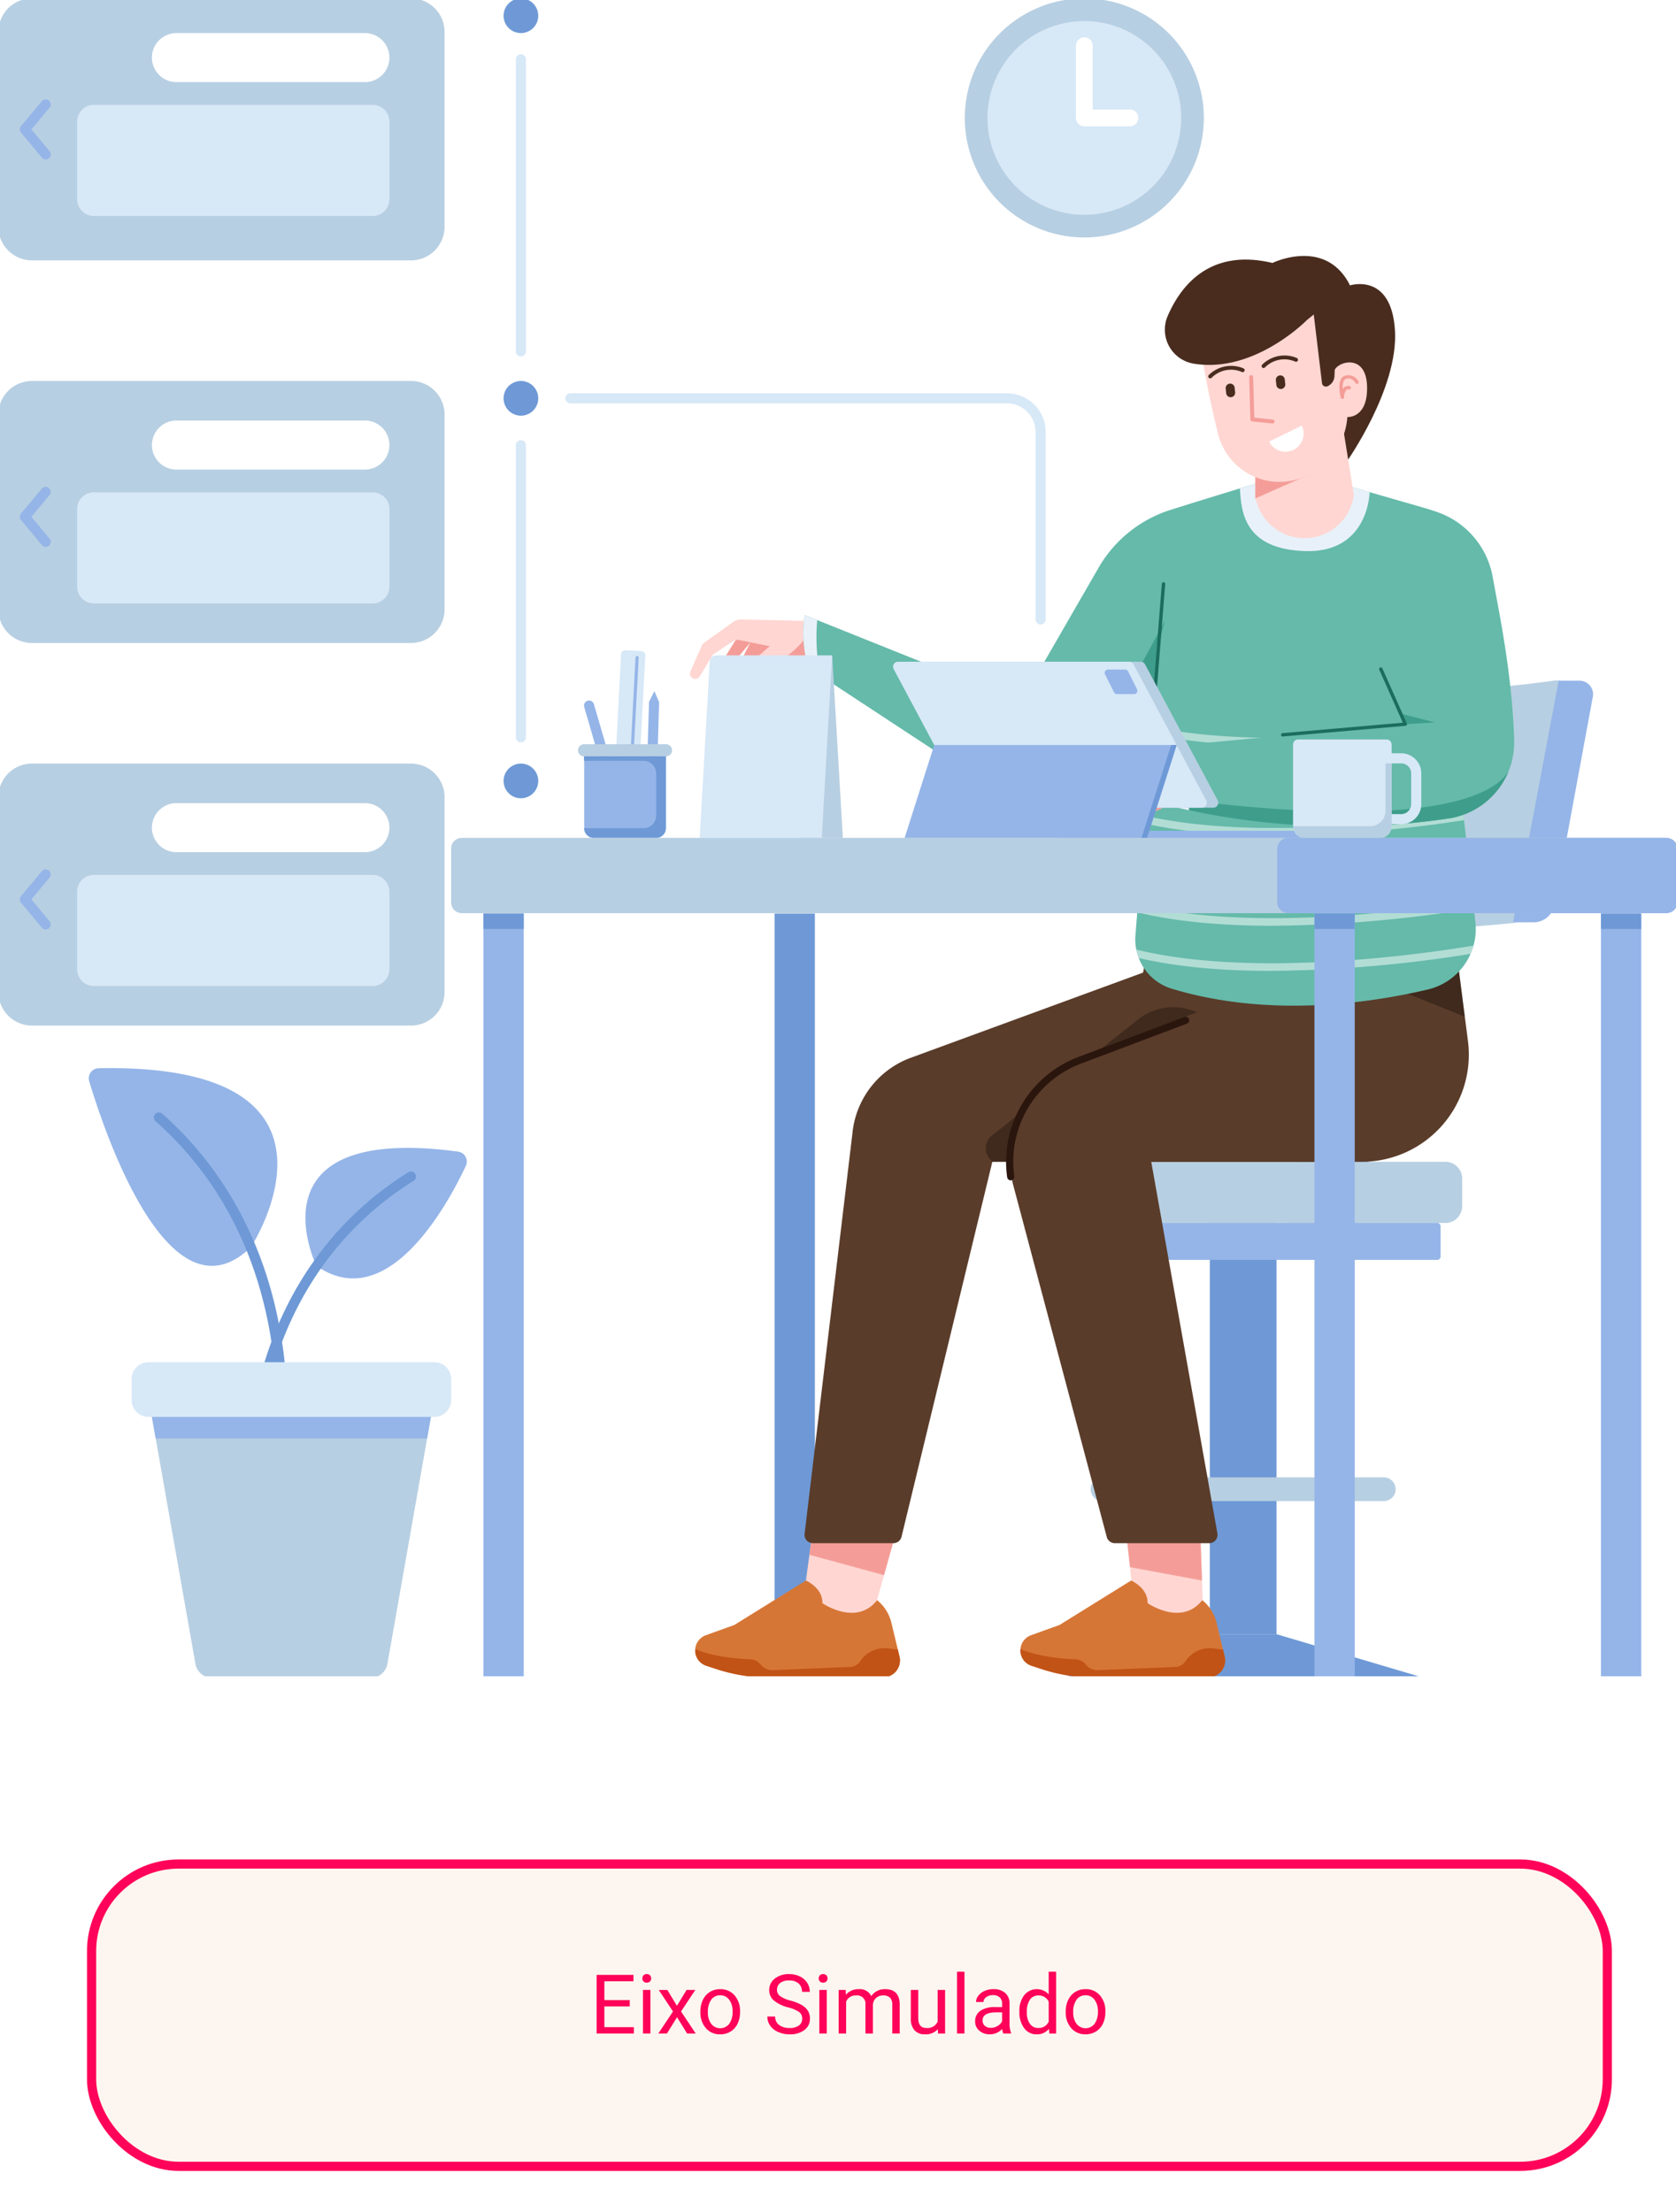 <svg xmlns="http://www.w3.org/2000/svg" xmlns:xlink="http://www.w3.org/1999/xlink" width="366" height="483" viewBox="0 0 366 483">
  <defs>
    <filter id="Retângulo_4343" x="10" y="397" width="351" height="86" filterUnits="userSpaceOnUse">
      <feOffset dy="3" input="SourceAlpha"/>
      <feGaussianBlur stdDeviation="3" result="blur"/>
      <feFlood flood-opacity="0.161"/>
      <feComposite operator="in" in2="blur"/>
      <feComposite in="SourceGraphic"/>
    </filter>
    <clipPath id="clip-path">
      <rect id="Retângulo_4847" data-name="Retângulo 4847" width="366" height="366" transform="translate(0.014 0.014)" fill="none"/>
    </clipPath>
    <clipPath id="clip-path-3">
      <rect id="Retângulo_4836" data-name="Retângulo 4836" width="73.998" height="33.75" fill="none"/>
    </clipPath>
    <clipPath id="clip-path-4">
      <rect id="Retângulo_4837" data-name="Retângulo 4837" width="44.908" height="18.01" fill="none"/>
    </clipPath>
    <clipPath id="clip-path-5">
      <rect id="Retângulo_4838" data-name="Retângulo 4838" width="73.725" height="53.876" fill="none"/>
    </clipPath>
  </defs>
  <g id="Grupo_9897" data-name="Grupo 9897" transform="translate(-1102 -3291)">
    <g transform="matrix(1, 0, 0, 1, 1102, 3291)" filter="url(#Retângulo_4343)">
      <g id="Retângulo_4343-2" data-name="Retângulo 4343" transform="translate(19 403)" fill="#fdf6f0" stroke="#ff0259" stroke-width="2">
        <rect width="333" height="68" rx="20" stroke="none"/>
        <rect x="1" y="1" width="331" height="66" rx="19" fill="none"/>
      </g>
    </g>
    <path id="Caminho_35894" data-name="Caminho 35894" d="M96.525,13.085H90.979V17.62h6.442V19h-8.13V6.2h8.042V7.592H90.979v4.113h5.546ZM101.034,19H99.408V9.49h1.626ZM99.276,6.968a.971.971,0,0,1,.242-.668.907.907,0,0,1,.716-.272.922.922,0,0,1,.721.272.96.96,0,0,1,.246.668.929.929,0,0,1-.246.659.938.938,0,0,1-.721.264.924.924,0,0,1-.716-.264A.938.938,0,0,1,99.276,6.968Zm7.55,5.994,2.109-3.472h1.9l-3.111,4.7L110.93,19h-1.881l-2.2-3.56-2.2,3.56h-1.89l3.208-4.808-3.111-4.7h1.881Zm5.124,1.2a5.617,5.617,0,0,1,.549-2.514,4.1,4.1,0,0,1,1.529-1.723,4.163,4.163,0,0,1,2.237-.606,4.01,4.01,0,0,1,3.142,1.345,5.174,5.174,0,0,1,1.2,3.577v.114a5.666,5.666,0,0,1-.532,2.492,4.038,4.038,0,0,1-1.521,1.718,4.211,4.211,0,0,1-2.272.615,4,4,0,0,1-3.133-1.345,5.147,5.147,0,0,1-1.2-3.56Zm1.635.193a4.068,4.068,0,0,0,.734,2.54,2.487,2.487,0,0,0,3.933-.013,4.449,4.449,0,0,0,.729-2.72,4.061,4.061,0,0,0-.743-2.536,2.361,2.361,0,0,0-1.973-.971,2.335,2.335,0,0,0-1.942.958A4.416,4.416,0,0,0,113.584,14.351ZM131.127,13.3a7.935,7.935,0,0,1-3.16-1.534,2.93,2.93,0,0,1-.989-2.246,3.1,3.1,0,0,1,1.208-2.5,4.8,4.8,0,0,1,3.142-.989,5.243,5.243,0,0,1,2.351.51,3.866,3.866,0,0,1,1.6,1.406,3.6,3.6,0,0,1,.567,1.96h-1.7a2.327,2.327,0,0,0-.738-1.824,3.009,3.009,0,0,0-2.083-.664,3.078,3.078,0,0,0-1.947.549,1.831,1.831,0,0,0-.7,1.525,1.648,1.648,0,0,0,.664,1.323,6.514,6.514,0,0,0,2.259.989,10.46,10.46,0,0,1,2.5.989,3.788,3.788,0,0,1,1.336,1.261,3.219,3.219,0,0,1,.435,1.7,2.99,2.99,0,0,1-1.213,2.492,5.171,5.171,0,0,1-3.243.936,6.015,6.015,0,0,1-2.461-.505,4.142,4.142,0,0,1-1.762-1.384,3.378,3.378,0,0,1-.62-2h1.7a2.2,2.2,0,0,0,.857,1.833,3.608,3.608,0,0,0,2.29.672,3.317,3.317,0,0,0,2.048-.545,1.77,1.77,0,0,0,.712-1.485,1.738,1.738,0,0,0-.659-1.455A7.6,7.6,0,0,0,131.127,13.3Zm8.42,5.7h-1.626V9.49h1.626ZM137.79,6.968a.971.971,0,0,1,.242-.668.907.907,0,0,1,.716-.272.922.922,0,0,1,.721.272.96.96,0,0,1,.246.668.929.929,0,0,1-.246.659.938.938,0,0,1-.721.264.924.924,0,0,1-.716-.264A.938.938,0,0,1,137.79,6.968Zm5.889,2.522.044,1.055a3.512,3.512,0,0,1,2.821-1.23,2.719,2.719,0,0,1,2.716,1.529,3.6,3.6,0,0,1,1.235-1.107,3.647,3.647,0,0,1,1.8-.422q3.129,0,3.182,3.313V19h-1.626V12.725a2.184,2.184,0,0,0-.466-1.525,2.051,2.051,0,0,0-1.564-.505,2.156,2.156,0,0,0-1.5.541,2.193,2.193,0,0,0-.694,1.455V19h-1.635V12.769a1.814,1.814,0,0,0-2.03-2.074,2.175,2.175,0,0,0-2.188,1.362V19H142.14V9.49ZM163.8,18.06a3.454,3.454,0,0,1-2.786,1.116,2.956,2.956,0,0,1-2.316-.883,3.823,3.823,0,0,1-.8-2.615V9.49h1.626v6.144q0,2.162,1.758,2.162a2.434,2.434,0,0,0,2.479-1.389V9.49h1.626V19h-1.547Zm5.818.94h-1.626V5.5h1.626Zm8.473,0a3.416,3.416,0,0,1-.229-1,3.628,3.628,0,0,1-2.707,1.178,3.357,3.357,0,0,1-2.307-.8,2.573,2.573,0,0,1-.9-2.017,2.688,2.688,0,0,1,1.129-2.307,5.325,5.325,0,0,1,3.177-.822h1.582v-.747a1.826,1.826,0,0,0-.51-1.358,2.049,2.049,0,0,0-1.5-.505,2.371,2.371,0,0,0-1.459.439,1.3,1.3,0,0,0-.589,1.063h-1.635a2.244,2.244,0,0,1,.505-1.375,3.449,3.449,0,0,1,1.371-1.05,4.613,4.613,0,0,1,1.9-.387,3.759,3.759,0,0,1,2.575.822,2.964,2.964,0,0,1,.967,2.263v4.377a5.351,5.351,0,0,0,.334,2.083V19Zm-2.7-1.239a2.858,2.858,0,0,0,1.45-.4,2.392,2.392,0,0,0,.993-1.028V14.386h-1.274q-2.988,0-2.988,1.749a1.48,1.48,0,0,0,.51,1.2A1.959,1.959,0,0,0,175.389,17.761Zm6.223-3.595a5.571,5.571,0,0,1,1.037-3.52,3.529,3.529,0,0,1,5.361-.189V5.5h1.626V19h-1.494l-.079-1.02a3.311,3.311,0,0,1-2.716,1.2,3.248,3.248,0,0,1-2.694-1.354,5.634,5.634,0,0,1-1.042-3.533Zm1.626.185a4.218,4.218,0,0,0,.668,2.531,2.159,2.159,0,0,0,1.846.914,2.372,2.372,0,0,0,2.259-1.389V12.039a2.39,2.39,0,0,0-2.241-1.345,2.17,2.17,0,0,0-1.863.923A4.644,4.644,0,0,0,183.238,14.351Zm8.49-.193a5.617,5.617,0,0,1,.549-2.514,4.1,4.1,0,0,1,1.529-1.723,4.163,4.163,0,0,1,2.237-.606,4.01,4.01,0,0,1,3.142,1.345,5.174,5.174,0,0,1,1.2,3.577v.114a5.666,5.666,0,0,1-.532,2.492,4.038,4.038,0,0,1-1.521,1.718,4.211,4.211,0,0,1-2.272.615,4,4,0,0,1-3.133-1.345,5.147,5.147,0,0,1-1.2-3.56Zm1.635.193a4.068,4.068,0,0,0,.734,2.54,2.487,2.487,0,0,0,3.933-.013,4.449,4.449,0,0,0,.729-2.72,4.061,4.061,0,0,0-.743-2.536,2.361,2.361,0,0,0-1.973-.971,2.335,2.335,0,0,0-1.942.958A4.416,4.416,0,0,0,193.363,14.351Z" transform="translate(1143 3716)" fill="#ff0259"/>
    <g id="Grupo_9867" data-name="Grupo 9867" transform="translate(1101.507 3290.507)">
      <g id="Grupo_9866" data-name="Grupo 9866" transform="translate(0.479 0.48)" clip-path="url(#clip-path)">
        <g id="Grupo_9865" data-name="Grupo 9865" transform="translate(0 0)">
          <g id="Grupo_9864" data-name="Grupo 9864" clip-path="url(#clip-path)">
            <path id="Caminho_35619" data-name="Caminho 35619" d="M99.99,803.419s26.24-40.225-33.257-39.064a2.2,2.2,0,0,0-2.065,2.828c3.413,11.373,17.549,53.44,35.322,36.236" transform="translate(-45.177 -531.1)" fill="#95b5e8"/>
            <path id="Caminho_35620" data-name="Caminho 35620" d="M221.8,847.083s-15.207-31.1,30.943-24.94a2.2,2.2,0,0,1,1.692,3.114c-3.927,8.361-17.067,32.692-32.634,21.827" transform="translate(-152.688 -570.686)" fill="#95b5e8"/>
            <path id="Caminho_35621" data-name="Caminho 35621" d="M138.487,871.15a1.146,1.146,0,0,1-.17-.013,1.1,1.1,0,0,1-.919-1.255c.067-.431,6.283-43.437-25.869-71.908a1.1,1.1,0,1,1,1.458-1.647c17.289,15.309,23.6,34.58,25.846,48.051a88.727,88.727,0,0,1,.74,25.84,1.1,1.1,0,0,1-1.086.931" transform="translate(-77.526 -553.128)" fill="#6e99d6"/>
            <path id="Caminho_35622" data-name="Caminho 35622" d="M180.142,900.426a1.1,1.1,0,0,1-1.1-1.09c0-.39.082-39.2,34.776-60.957a1.1,1.1,0,1,1,1.169,1.863c-33.664,21.111-33.748,58.7-33.745,59.076a1.1,1.1,0,0,1-1.091,1.109Z" transform="translate(-124.666 -582.403)" fill="#6e99d6"/>
            <path id="Caminho_35623" data-name="Caminho 35623" d="M169.833,994.181l-1.349,7.64-8.669,49.211a3.674,3.674,0,0,1-3.616,3.028h-34.7a3.666,3.666,0,0,1-3.608-3.028l-8.676-49.211-1.349-7.64a3.275,3.275,0,0,1-.044-.843,3.656,3.656,0,0,1,3.652-3.461h54.756a3.651,3.651,0,0,1,3.652,3.461,3.292,3.292,0,0,1-.044.843" transform="translate(-75.199 -687.724)" fill="#b7cfe2"/>
            <path id="Caminho_35624" data-name="Caminho 35624" d="M169.833,1002.045l-1.349,7.64H109.21l-1.349-7.64a3.277,3.277,0,0,1-.044-.843h62.06a3.293,3.293,0,0,1-.044.843" transform="translate(-75.199 -695.588)" fill="#95b5e8"/>
            <path id="Caminho_35625" data-name="Caminho 35625" d="M161.325,974.456H98.881a3.666,3.666,0,0,0-3.667,3.666v4.608a3.667,3.667,0,0,0,3.667,3.666h62.445a3.666,3.666,0,0,0,3.666-3.666v-4.608a3.666,3.666,0,0,0-3.666-3.666" transform="translate(-66.454 -677.015)" fill="#d7e8f7"/>
            <path id="Caminho_35626" data-name="Caminho 35626" d="M90.1,57.2H7.334A7.334,7.334,0,0,1,0,49.867V7.334A7.334,7.334,0,0,1,7.334,0H90.1a7.334,7.334,0,0,1,7.334,7.334V49.867A7.334,7.334,0,0,1,90.1,57.2" transform="translate(-0.336 -0.337)" fill="#b7cfe2"/>
            <path id="Caminho_35627" data-name="Caminho 35627" d="M90.1,330.571H7.334A7.334,7.334,0,0,1,0,323.237V280.7a7.334,7.334,0,0,1,7.334-7.334H90.1a7.334,7.334,0,0,1,7.334,7.334v42.534a7.334,7.334,0,0,1-7.334,7.334" transform="translate(-0.336 -190.169)" fill="#b7cfe2"/>
            <path id="Caminho_35628" data-name="Caminho 35628" d="M90.1,603.941H7.334A7.334,7.334,0,0,1,0,596.607V554.074a7.334,7.334,0,0,1,7.334-7.334H90.1a7.334,7.334,0,0,1,7.334,7.334v42.534a7.334,7.334,0,0,1-7.334,7.334" transform="translate(-0.336 -380.002)" fill="#b7cfe2"/>
            <path id="Caminho_35629" data-name="Caminho 35629" d="M368.589,3.785A3.785,3.785,0,1,1,364.8,0a3.785,3.785,0,0,1,3.785,3.785" transform="translate(-251.034 -0.337)" fill="#6e99d6"/>
            <path id="Caminho_35630" data-name="Caminho 35630" d="M368.589,277.155a3.785,3.785,0,1,1-3.785-3.785,3.785,3.785,0,0,1,3.785,3.785" transform="translate(-251.034 -190.169)" fill="#6e99d6"/>
            <path id="Caminho_35631" data-name="Caminho 35631" d="M368.589,550.525a3.785,3.785,0,1,1-3.785-3.785,3.785,3.785,0,0,1,3.785,3.785" transform="translate(-251.034 -380.002)" fill="#6e99d6"/>
            <path id="Caminho_35632" data-name="Caminho 35632" d="M370.9,381.641a1.1,1.1,0,0,1-1.1-1.1V316.767a1.1,1.1,0,1,1,2.2,0V380.54a1.1,1.1,0,0,1-1.1,1.1" transform="translate(-257.134 -219.541)" fill="#d7e8f7"/>
            <path id="Caminho_35633" data-name="Caminho 35633" d="M370.9,105.871a1.1,1.1,0,0,1-1.1-1.1V41a1.1,1.1,0,1,1,2.2,0v63.773a1.1,1.1,0,0,1-1.1,1.1" transform="translate(-257.134 -28.042)" fill="#d7e8f7"/>
            <path id="Caminho_35634" data-name="Caminho 35634" d="M156.22,35.481H115.07a5.356,5.356,0,0,1-5.356-5.356h0a5.356,5.356,0,0,1,5.356-5.356h41.15a5.356,5.356,0,0,1,5.356,5.356h0a5.356,5.356,0,0,1-5.356,5.356" transform="translate(-76.523 -17.537)" fill="#fff"/>
            <path id="Caminho_35635" data-name="Caminho 35635" d="M120.768,100.332H59.9a3.667,3.667,0,0,1-3.667-3.667V79.733A3.667,3.667,0,0,1,59.9,76.066h60.873a3.667,3.667,0,0,1,3.667,3.667V96.665a3.667,3.667,0,0,1-3.667,3.667" transform="translate(-39.382 -53.158)" fill="#d7e8f7"/>
            <path id="Caminho_35636" data-name="Caminho 35636" d="M20.965,85.236a1.1,1.1,0,0,1-.846-.4l-4.557-5.468a1.1,1.1,0,0,1,0-1.408L20.119,72.5a1.1,1.1,0,0,1,1.69,1.408l-3.97,4.763,3.97,4.764a1.1,1.1,0,0,1-.844,1.8" transform="translate(-10.965 -50.405)" fill="#95b5e8"/>
            <path id="Caminho_35637" data-name="Caminho 35637" d="M156.22,312.323H115.07a5.356,5.356,0,0,1-5.356-5.356h0a5.356,5.356,0,0,1,5.356-5.356h41.15a5.356,5.356,0,0,1,5.356,5.356h0a5.356,5.356,0,0,1-5.356,5.356" transform="translate(-76.523 -209.78)" fill="#fff"/>
            <path id="Caminho_35638" data-name="Caminho 35638" d="M120.768,377.173H59.9a3.667,3.667,0,0,1-3.667-3.667V356.574a3.667,3.667,0,0,1,3.667-3.667h60.873a3.667,3.667,0,0,1,3.667,3.667v16.932a3.667,3.667,0,0,1-3.667,3.667" transform="translate(-39.382 -245.401)" fill="#d7e8f7"/>
            <path id="Caminho_35639" data-name="Caminho 35639" d="M20.965,362.079a1.1,1.1,0,0,1-.846-.4l-4.557-5.468a1.1,1.1,0,0,1,0-1.408l4.557-5.467a1.1,1.1,0,0,1,1.69,1.408l-3.97,4.763,3.97,4.764a1.1,1.1,0,0,1-.844,1.8" transform="translate(-10.965 -242.649)" fill="#95b5e8"/>
            <path id="Caminho_35640" data-name="Caminho 35640" d="M156.22,585.694H115.07a5.356,5.356,0,0,1-5.356-5.356h0a5.356,5.356,0,0,1,5.356-5.355h41.15a5.356,5.356,0,0,1,5.356,5.355h0a5.356,5.356,0,0,1-5.356,5.356" transform="translate(-76.523 -399.614)" fill="#fff"/>
            <path id="Caminho_35641" data-name="Caminho 35641" d="M120.768,650.544H59.9a3.667,3.667,0,0,1-3.667-3.667V629.945a3.667,3.667,0,0,1,3.667-3.667h60.873a3.667,3.667,0,0,1,3.667,3.667v16.932a3.667,3.667,0,0,1-3.667,3.667" transform="translate(-39.382 -435.234)" fill="#d7e8f7"/>
            <path id="Caminho_35642" data-name="Caminho 35642" d="M20.965,635.449a1.1,1.1,0,0,1-.846-.4l-4.557-5.468a1.1,1.1,0,0,1,0-1.408l4.557-5.467a1.1,1.1,0,0,1,1.69,1.408l-3.97,4.763,3.97,4.764a1.1,1.1,0,0,1-.844,1.8" transform="translate(-10.965 -432.482)" fill="#95b5e8"/>
            <path id="Caminho_35643" data-name="Caminho 35643" d="M508.951,332.641a1.1,1.1,0,0,1-1.1-1.1V290.589a6.241,6.241,0,0,0-6.234-6.234H406.271a1.1,1.1,0,1,1,0-2.2h95.346a8.444,8.444,0,0,1,8.434,8.433v40.952a1.1,1.1,0,0,1-1.1,1.1" transform="translate(-281.694 -196.27)" fill="#d7e8f7"/>
            <rect id="Retângulo_4834" data-name="Retângulo 4834" width="8.801" height="166.888" transform="translate(169.164 199.476)" fill="#6e99d6"/>
            <rect id="Retângulo_4835" data-name="Retângulo 4835" width="14.568" height="95.943" transform="translate(264.207 260.886)" fill="#6e99d6"/>
            <path id="Caminho_35644" data-name="Caminho 35644" d="M933.668,626.124h15.079L935.232,706.2H920.153Z" transform="translate(-639.305 -435.127)" fill="#6e99d6"/>
            <path id="Caminho_35645" data-name="Caminho 35645" d="M749.174,883.029h84.765a.733.733,0,0,0,.733-.733v-6.6a.733.733,0,0,0-.733-.733H749.174a.734.734,0,0,0-.733.733v6.6a.733.733,0,0,0,.733.733" transform="translate(-520.066 -607.927)" fill="#95b5e8"/>
            <path id="Caminho_35646" data-name="Caminho 35646" d="M736.679,831.264h88.328a3.666,3.666,0,0,1,3.666,3.667v6.021a3.666,3.666,0,0,1-3.666,3.666H736.679a3.666,3.666,0,0,1-3.666-3.666V834.93a3.667,3.667,0,0,1,3.666-3.667" transform="translate(-509.352 -577.58)" fill="#b7cfe2"/>
            <path id="Caminho_35647" data-name="Caminho 35647" d="M863.143,540.206a319.288,319.288,0,0,0,65.159.033,4.65,4.65,0,0,0,3.936-3.684l8.415-45.57a2.981,2.981,0,0,0-3.433-3.668,225.9,225.9,0,0,1-63.449-.032,4.533,4.533,0,0,0-4.787,3.664l-8.415,45.57a2.964,2.964,0,0,0,2.574,3.687" transform="translate(-597.885 -338.691)" fill="#b7cfe2"/>
            <path id="Caminho_35648" data-name="Caminho 35648" d="M1092.4,487.517l4.484,0a2.968,2.968,0,0,1,2.948,3.7l-8.374,45.347a4.612,4.612,0,0,1-4.315,3.7l-4.682,0Z" transform="translate(-752.016 -338.876)" fill="#95b5e8"/>
            <path id="Caminho_35649" data-name="Caminho 35649" d="M761.555,1178.225h78.216l-31.824-9.427H793.38Z" transform="translate(-529.173 -811.97)" fill="#6e99d6"/>
            <path id="Caminho_35650" data-name="Caminho 35650" d="M783.152,1056.721h61.417a2.592,2.592,0,0,1,2.592,2.592h0a2.592,2.592,0,0,1-2.592,2.592H783.152a2.592,2.592,0,0,1-2.592-2.592h0a2.592,2.592,0,0,1,2.592-2.592" transform="translate(-542.37 -734.141)" fill="#b7cfe2"/>
            <path id="Caminho_35651" data-name="Caminho 35651" d="M536.181,461.3l-2.812,1.374-3.758.737-4.909-.935-.507,2.659a.87.87,0,0,1-1.716-.044l-.272-2.015-.853,2.684a.924.924,0,0,1-1.782-.482l.569-2.514,2.125-4.139-2.962,3.518-1.559,4.282a1.085,1.085,0,0,1-1.123.709,1.1,1.1,0,0,1-.922-1.446l1.193-4.148,2.287-3.67Z" transform="translate(-358.413 -318.286)" fill="#f49d98"/>
            <path id="Caminho_35652" data-name="Caminho 35652" d="M519.825,444.073l1.458,7.433-16.067-3.243a2.3,2.3,0,0,0-1.729.338l-4.275,2.831-2.877,4.751a1.14,1.14,0,0,1-.76.537,1.184,1.184,0,0,1-.318.015,1.15,1.15,0,0,1-.961-1.612l2.505-5.683a1.435,1.435,0,0,1,.479-.588l6.4-4.567a2.787,2.787,0,0,1,1.677-.518Z" transform="translate(-343.515 -308.495)" fill="#ffd6d2"/>
            <path id="Caminho_35653" data-name="Caminho 35653" d="M535.792,459.891l-3.6,3.177-4.119,2.7a1.115,1.115,0,0,0,.826,2.027l5.029-.987,7.714-2.732,2.812-1.374Z" transform="translate(-366.685 -319.692)" fill="#ffd6d2"/>
            <path id="Caminho_35654" data-name="Caminho 35654" d="M546.329,452.731l.981,5L544.5,459.1l-7.714,2.733-5.03.987c-.629-1.775,2.781-1.495,2.781-1.495a20.336,20.336,0,0,0,8.293-4.5c.151-.133.3-.269.442-.4a17.761,17.761,0,0,0,3.059-3.691" transform="translate(-369.542 -314.72)" fill="#f49d98"/>
            <path id="Caminho_35655" data-name="Caminho 35655" d="M660.953,359.7l-2.479,23.929-1.7,16.464L645.53,416.325a21.489,21.489,0,0,1-29.461,5.727l-5.185-3.41a.057.057,0,0,0-.022-.007l-31.969-21-2.743-1.8c-1.8-7.333-.623-11.389-.623-11.389l2.677,1.071,44.547,17.864,16.9-29.3a27.842,27.842,0,0,1,15.7-12.621Z" transform="translate(-399.73 -250.115)" fill="#65baaa"/>
            <path id="Caminho_35656" data-name="Caminho 35656" d="M578.893,453.9l-2.743-1.8c-1.8-7.333-.623-11.389-.623-11.389l2.677,1.071a41.687,41.687,0,0,0,.689,12.115" transform="translate(-399.73 -306.375)" fill="#e8f1f9"/>
            <path id="Caminho_35657" data-name="Caminho 35657" d="M739.675,430.953l-1.7,16.464-11.243,16.236a21.489,21.489,0,0,1-29.461,5.728l-5.185-3.41c.646.154,16.164,3.916,22.317-.007,6.285-4.011,23.572-38.112,23.572-38.112Z" transform="translate(-480.931 -297.443)" fill="#3e9e8b"/>
            <path id="Caminho_35658" data-name="Caminho 35658" d="M594.793,1074.362l-5,17.937-1.715,3.861-15.062-2.052,1.239-6.1,2.552-18.676Z" transform="translate(-398.248 -742.9)" fill="#ffd6d2"/>
            <path id="Caminho_35659" data-name="Caminho 35659" d="M499.179,1143.025a3.56,3.56,0,0,0-1.134,1.822,2.946,2.946,0,0,0-.086.579,3.512,3.512,0,0,0,2.4,3.629l2.271.742a36.444,36.444,0,0,0,11.423,1.815L539,1151.57a3.667,3.667,0,0,0,3.561-4.525l-.361-1.514-1.41-5.872a9,9,0,0,0-3.125-4.921c-4.533,5.8-11.947.647-11.947.647.107-3.34-3.591-4.936-3.591-4.936l-15.626,9.7-6.231,2.245a3.468,3.468,0,0,0-1.089.634" transform="translate(-346.118 -785.339)" fill="#d67636"/>
            <path id="Caminho_35660" data-name="Caminho 35660" d="M497.959,1178.979a3.512,3.512,0,0,0,2.4,3.629l2.271.743a36.449,36.449,0,0,0,11.423,1.815l24.942-.043a3.667,3.667,0,0,0,3.561-4.525l-.361-1.514-2.073-.266a6.385,6.385,0,0,0-6.143,2.819,2.756,2.756,0,0,1-2.19,1.237l-16.933.69a3.139,3.139,0,0,1-2.516-1.1l-.138-.162a3.119,3.119,0,0,0-2.26-1.1c-2.46-.09-7.816-.486-11.986-2.225" transform="translate(-346.118 -818.891)" fill="#c15316"/>
            <path id="Caminho_35661" data-name="Caminho 35661" d="M579.581,1082.392l16.294,4.443,3.477-12.473-17.987-5.028Z" transform="translate(-402.807 -742.9)" fill="#f49d98"/>
            <path id="Caminho_35662" data-name="Caminho 35662" d="M820.3,1076.033l.818,22.9-15.062-2.052-2.533-23.552Z" transform="translate(-558.316 -745.676)" fill="#ffd6d2"/>
            <path id="Caminho_35663" data-name="Caminho 35663" d="M731.588,1143.025a3.561,3.561,0,0,0-1.134,1.822,2.937,2.937,0,0,0-.086.579,3.512,3.512,0,0,0,2.4,3.629l2.271.742a36.444,36.444,0,0,0,11.423,1.815l24.942-.043a3.667,3.667,0,0,0,3.561-4.525l-.361-1.514-1.41-5.872a9,9,0,0,0-3.125-4.921c-4.533,5.8-11.947.647-11.947.647.107-3.34-3.591-4.936-3.591-4.936l-15.626,9.7-6.231,2.245a3.469,3.469,0,0,0-1.089.634" transform="translate(-507.507 -785.339)" fill="#d67636"/>
            <path id="Caminho_35664" data-name="Caminho 35664" d="M730.369,1178.979a3.512,3.512,0,0,0,2.4,3.629l2.271.743a36.449,36.449,0,0,0,11.423,1.815l24.942-.043a3.667,3.667,0,0,0,3.561-4.525l-.361-1.514-2.073-.266a6.385,6.385,0,0,0-6.143,2.819,2.757,2.757,0,0,1-2.19,1.237l-16.933.69a3.14,3.14,0,0,1-2.516-1.1l-.138-.162a3.118,3.118,0,0,0-2.26-1.1c-2.46-.09-7.816-.486-11.987-2.225" transform="translate(-507.507 -818.891)" fill="#c15316"/>
            <path id="Caminho_35665" data-name="Caminho 35665" d="M805.085,1087.864l15.741,2.922-.527-14.753-16.777-2.7Z" transform="translate(-558.316 -745.676)" fill="#f49d98"/>
            <path id="Caminho_35666" data-name="Caminho 35666" d="M691.485,668.623l-1.843,49.7H617.1L597.267,800.2a1.834,1.834,0,0,1-1.782,1.4H577.923a1.834,1.834,0,0,1-1.82-2.059l10.444-87.437a19.588,19.588,0,0,1,12.581-16.436l50.885-18.655,1.679-8.4Z" transform="translate(-400.382 -464.639)" fill="#5a3c2a"/>
            <g id="Grupo_9857" data-name="Grupo 9857" transform="translate(215.261 219.934)" opacity="0.3" style="mix-blend-mode: overlay;isolation: isolate">
              <g id="Grupo_9856" data-name="Grupo 9856">
                <g id="Grupo_9855" data-name="Grupo 9855" clip-path="url(#clip-path-3)">
                  <path id="Caminho_35667" data-name="Caminho 35667" d="M763.218,725.942l16.306,20.841-2.163,7.787H706.984l-.615-.709a3.455,3.455,0,0,1,.463-4.968l32.48-25.8a12.509,12.509,0,0,1,11.34-1.568Z" transform="translate(-705.526 -720.82)"/>
                </g>
              </g>
            </g>
            <path id="Caminho_35668" data-name="Caminho 35668" d="M819.718,668.623l3,23.33a23.389,23.389,0,0,1-23.2,26.37H753.558l14.447,81.126A1.834,1.834,0,0,1,766.2,801.6H745.618a1.834,1.834,0,0,1-1.772-1.362l-20.429-76.836a23.506,23.506,0,0,1,14.415-28.031l48.638-18.357,1.679-8.4Z" transform="translate(-502.138 -464.639)" fill="#5a3c2a"/>
            <path id="Caminho_35669" data-name="Caminho 35669" d="M721.105,763.3a.783.783,0,0,1-.774-.67,24.438,24.438,0,0,1,15.458-26.241l23.26-8.78a.784.784,0,0,1,.554,1.466l-23.26,8.78A22.862,22.862,0,0,0,721.881,762.4a.783.783,0,0,1-.662.888.761.761,0,0,1-.114.008" transform="translate(-500.371 -505.565)" fill="#2b160e"/>
            <g id="Grupo_9860" data-name="Grupo 9860" transform="translate(274.983 203.984)" opacity="0.3" style="mix-blend-mode: overlay;isolation: isolate">
              <g id="Grupo_9859" data-name="Grupo 9859">
                <g id="Grupo_9858" data-name="Grupo 9858" clip-path="url(#clip-path-4)">
                  <path id="Caminho_35670" data-name="Caminho 35670" d="M900.961,668.623l44.909,18.01-2.312-18.01Z" transform="translate(-900.961 -668.623)"/>
                </g>
              </g>
            </g>
            <path id="Caminho_35671" data-name="Caminho 35671" d="M812.631,445.812a10.671,10.671,0,0,0,.545,1.853,11.2,11.2,0,0,0,7.215,6.7c21.031,6.365,42.935,3.229,55.9.176a13.583,13.583,0,0,0,9.346-7.783,13.2,13.2,0,0,0,.646-1.8,13.611,13.611,0,0,0,.411-5.133l-.336-2.986-.184-1.669-.881-7.967-.185-1.669-.889-7.967-.184-1.669-.881-7.976-.184-1.669-.889-7.984-.185-1.669-5.21-46.882-13.087-3.774-4.832-1.4-16.351-1.61-7.147,2.189-9.555,2.935-8.129,30.838-1.468,18.258-.134,1.686-.646,8.035-.143,1.686-.646,8.034-.134,1.686-.646,8.026-.134,1.686-.646,8.018-.134,1.694-.4,4.99a11.342,11.342,0,0,0,.184,3.12" transform="translate(-564.488 -238.474)" fill="#65baaa"/>
            <g id="Grupo_9863" data-name="Grupo 9863" transform="translate(248.143 158.124)" opacity="0.5" style="mix-blend-mode: overlay;isolation: isolate">
              <g id="Grupo_9862" data-name="Grupo 9862">
                <g id="Grupo_9861" data-name="Grupo 9861" clip-path="url(#clip-path-5)">
                  <path id="Caminho_35672" data-name="Caminho 35672" d="M824.085,520.791a135.087,135.087,0,0,0,27.281,2.424,282.579,282.579,0,0,0,38.816-2.994L890,518.552c-14.278,2.063-43.724,5.267-65.779.554Z" transform="translate(-820.738 -518.552)" fill="#fff"/>
                  <path id="Caminho_35673" data-name="Caminho 35673" d="M821.505,552.447A133.63,133.63,0,0,0,849.357,555a283.851,283.851,0,0,0,40.108-3.187l-.184-1.669c-13.825,2.063-44.823,5.661-67.633.621Z" transform="translate(-818.946 -540.488)" fill="#fff"/>
                  <path id="Caminho_35674" data-name="Caminho 35674" d="M818.951,584.085c8.742,1.971,18.682,2.667,28.414,2.667a286.244,286.244,0,0,0,41.392-3.38l-.184-1.669c-13.213,2.038-45.9,6.08-69.487.7Z" transform="translate(-817.172 -562.405)" fill="#fff"/>
                  <path id="Caminho_35675" data-name="Caminho 35675" d="M816.4,615.694c8.876,2.063,19.035,2.8,28.968,2.8a287.1,287.1,0,0,0,42.693-3.59l-.185-1.669c-12.324,1.971-46.9,6.55-71.341.772Z" transform="translate(-815.4 -584.303)" fill="#fff"/>
                  <path id="Caminho_35676" data-name="Caminho 35676" d="M813.845,647.3c9,2.164,19.379,2.927,29.529,2.927a288.34,288.34,0,0,0,43.976-3.791l-.185-1.669c-11.107,1.828-47.818,7.045-73.187.839Z" transform="translate(-813.627 -606.201)" fill="#fff"/>
                  <path id="Caminho_35677" data-name="Caminho 35677" d="M813.131,677.654a10.673,10.673,0,0,0,.545,1.853c8.876,2.071,19.035,2.81,28.976,2.81a287.526,287.526,0,0,0,43.481-3.715,13.2,13.2,0,0,0,.646-1.8c-10.713,1.786-48.019,7.179-73.648.855" transform="translate(-813.131 -628.441)" fill="#fff"/>
                </g>
              </g>
            </g>
            <path id="Caminho_35678" data-name="Caminho 35678" d="M887.21,345.131c.3,4.954.783,13.312,14.323,13.691,11.368.319,13.8-8.6,14.006-12.873l-4.835-1.4-16.35-1.611Z" transform="translate(-616.43 -238.481)" fill="#e8f1f9"/>
            <path id="Caminho_35679" data-name="Caminho 35679" d="M824.44,446.219h-.029a.367.367,0,0,1-.337-.395l2.248-28.33a.378.378,0,0,1,.394-.336.367.367,0,0,1,.337.395L824.8,445.881a.366.366,0,0,1-.365.338" transform="translate(-572.586 -290.017)" fill="#1b6d5d"/>
            <path id="Caminho_35680" data-name="Caminho 35680" d="M939.748,243.023s11.417-16.082,10.628-28.809-9.815-9.823-9.815-9.823l-11.148,5.218,2.2,20.794Z" transform="translate(-645.735 -142.071)" fill="#492c1e"/>
            <path id="Caminho_35681" data-name="Caminho 35681" d="M917.067,300.188l2.678,16.71-.01.071a10.879,10.879,0,0,1-21.084,1.925l-.422-1.258V307.112Z" transform="translate(-624.081 -208.792)" fill="#ffd6d2"/>
            <path id="Caminho_35682" data-name="Caminho 35682" d="M909.88,328.2l-11.651,5.17V322.846Z" transform="translate(-624.081 -224.526)" fill="#f49d98"/>
            <path id="Caminho_35683" data-name="Caminho 35683" d="M856.626,219.743a211.3,211.3,0,0,0,4.626,24.336,13.816,13.816,0,0,0,19.738,8.749,15.353,15.353,0,0,0,8.448-12.607s4.5.36,4.3-6.722-6.151-5.476-7.064-3.569l-.049,1.335a2.547,2.547,0,0,1-1.527,2.241.861.861,0,0,1-1.2-.686l-2.222-18.514Z" transform="translate(-595.191 -149.154)" fill="#ffd6d2"/>
            <path id="Caminho_35684" data-name="Caminho 35684" d="M898.991,279.717a.431.431,0,0,0,0-.857l-4.038-.422-.255-8.874a.431.431,0,0,0-.443-.418.441.441,0,0,0-.418.443l.266,9.251a.43.43,0,0,0,.385.416l4.412.461a.461.461,0,0,0,.092,0" transform="translate(-621.03 -187.236)" fill="#f49d98"/>
            <path id="Caminho_35685" data-name="Caminho 35685" d="M914.08,272.334h0a.979.979,0,0,0,.87-1.076l-.108-1.015a.978.978,0,0,0-1.076-.87h0a.978.978,0,0,0-.87,1.076l.107,1.015a.979.979,0,0,0,1.076.87" transform="translate(-634.263 -187.39)" fill="#492c1e"/>
            <path id="Caminho_35686" data-name="Caminho 35686" d="M878.237,278.209h0a.978.978,0,0,0,.87-1.076L879,276.118a.978.978,0,0,0-1.076-.87h0a.978.978,0,0,0-.87,1.076l.107,1.015a.978.978,0,0,0,1.076.87" transform="translate(-609.373 -191.47)" fill="#492c1e"/>
            <path id="Caminho_35687" data-name="Caminho 35687" d="M908.1,308.736a3.964,3.964,0,0,0,7.127-3.474Z" transform="translate(-630.937 -212.316)" fill="#fff"/>
            <path id="Caminho_35688" data-name="Caminho 35688" d="M903.188,257.885a.428.428,0,0,0,.249-.113,5.962,5.962,0,0,1,6.61-1.29.431.431,0,0,0,.385-.771,6.93,6.93,0,0,0-7.583,1.431.431.431,0,0,0,.339.743" transform="translate(-627.194 -177.519)" fill="#492c1e"/>
            <path id="Caminho_35689" data-name="Caminho 35689" d="M865.05,265.3a.427.427,0,0,0,.249-.113,5.963,5.963,0,0,1,6.61-1.29.431.431,0,0,0,.385-.771,6.932,6.932,0,0,0-7.583,1.431.431.431,0,0,0,.34.743" transform="translate(-600.711 -182.671)" fill="#492c1e"/>
            <path id="Caminho_35690" data-name="Caminho 35690" d="M864.644,197.99s-11.533,11.84-24.87,9.537a7.513,7.513,0,0,1-5.572-10.385c2.854-6.618,9.219-14.836,22.876-11.58,0,0,11.638-5.688,16.936,4.891Z" transform="translate(-579.19 -128.134)" fill="#492c1e"/>
            <path id="Caminho_35691" data-name="Caminho 35691" d="M958.975,274.362h.017a.367.367,0,0,0,.323-.36,2.6,2.6,0,0,1,.535-1.644.566.566,0,0,1,.516-.094.366.366,0,1,0,.155-.716,1.308,1.308,0,0,0-1.129.237,1.6,1.6,0,0,0-.352.4c-.06-.961.05-1.956.654-2.2,1.271-.511,2.106.851,2.141.909a.367.367,0,0,0,.628-.38,2.546,2.546,0,0,0-3.042-1.21c-1.814.731-.933,4.367-.826,4.78a.366.366,0,0,0,.383.273" transform="translate(-665.786 -187.234)" fill="#f49d98"/>
            <path id="Caminho_35692" data-name="Caminho 35692" d="M738.9,546.006c.482,1.566.968,2.893,1.408,3.978A4.672,4.672,0,0,0,745.6,552.8l11.327-2.368a7.583,7.583,0,0,0,3.687-1.94l1.046-1,2.27-.474-1.9-10.162-33.738.778a1.05,1.05,0,0,0-.022,2.1l9.278.98c.109.535-.037-.178,0,0,.381,1.822.808,3.456,1.239,4.9q.056.2.121.4" transform="translate(-505.357 -373.138)" fill="#ffd6d2"/>
            <path id="Caminho_35693" data-name="Caminho 35693" d="M795.739,528.228l-6.32-3.265a5.458,5.458,0,0,0-3.455-.525l-1.323.234a5.458,5.458,0,0,0-3.037,1.649l-2.1,2.246,2.128-.044,2.783-.058,6.87,6.1Z" transform="translate(-541.637 -364.457)" fill="#ffd6d2"/>
            <path id="Caminho_35694" data-name="Caminho 35694" d="M771.725,555.809a.379.379,0,0,0,.128-.416,31.844,31.844,0,0,1-.987-11.341.379.379,0,0,0-.754-.083,31.993,31.993,0,0,0,1.019,11.656.38.38,0,0,0,.477.245.39.39,0,0,0,.117-.062" transform="translate(-535.014 -377.844)" fill="#f49d98"/>
            <path id="Caminho_35695" data-name="Caminho 35695" d="M788.359,534.789l2.548-.053-1.223-1.273-4.5,1.393Z" transform="translate(-545.58 -370.782)" fill="#f49d98"/>
            <path id="Caminho_35696" data-name="Caminho 35696" d="M785.064,552.887a4.268,4.268,0,0,0,.676-.089l11.328-2.366a7.576,7.576,0,0,0,3.684-1.941l1.048-1,2.27-.474-1.9-10.162s-.834,12.294-17.1,16.032" transform="translate(-545.498 -373.138)" fill="#f49d98"/>
            <path id="Caminho_35697" data-name="Caminho 35697" d="M909.858,415.51a16.768,16.768,0,0,1-.355,3.962v.015a16.03,16.03,0,0,1-.908,2.927,16.835,16.835,0,0,1-12.942,10.193,159.132,159.132,0,0,1-56.775-1.784c-.726-.151-1.46-.3-2.2-.469a2.294,2.294,0,0,1-1.77-1.973l-.023-.174-1.3-11.275,3.275-.3,49.234-4.605-5.348-12.03s-1.823-24.114,10.643-34.852l1.5.506a18.467,18.467,0,0,1,12.3,14.284c1.377,7.781,4.236,20.991,4.674,35.578" transform="translate(-579.19 -253.896)" fill="#65baaa"/>
            <path id="Caminho_35698" data-name="Caminho 35698" d="M911.551,552.561a16.837,16.837,0,0,1-12.942,10.193,159.147,159.147,0,0,1-56.775-1.785c-.726-.151-1.46-.3-2.2-.469a2.294,2.294,0,0,1-1.77-1.974l-.023-.174c57.221,7.38,70.617-.968,73.711-5.792" transform="translate(-582.146 -384.044)" fill="#3e9e8b"/>
            <path id="Caminho_35699" data-name="Caminho 35699" d="M838.878,547.824c-.726-.151-1.46-.3-2.2-.469a2.3,2.3,0,0,1-1.77-1.974l-1.324-11.448,3.275-.3Z" transform="translate(-579.19 -370.899)" fill="#e8f1f9"/>
            <path id="Caminho_35700" data-name="Caminho 35700" d="M1003.1,513.353l6.461-.377-7.48-1.915Z" transform="translate(-696.198 -355.226)" fill="#3e9e8b"/>
            <path id="Caminho_35701" data-name="Caminho 35701" d="M916.97,493.083a.367.367,0,0,1-.034-.732l26.265-2.281-5.141-11.564a.367.367,0,0,1,.67-.3l5.348,12.03a.367.367,0,0,1-.3.514l-26.772,2.328-.035,0" transform="translate(-636.841 -332.261)" fill="#1b6d5d"/>
            <path id="Caminho_35702" data-name="Caminho 35702" d="M664.519,505.832h50.472a1.088,1.088,0,0,0,.96-1.6l-15.862-29.694a1.088,1.088,0,0,0-.96-.576H648.657a1.088,1.088,0,0,0-.96,1.6l15.861,29.693a1.09,1.09,0,0,0,.96.575" transform="translate(-450.018 -329.464)" fill="#b7cfe2"/>
            <path id="Caminho_35703" data-name="Caminho 35703" d="M656.291,505.832h50.472a1.088,1.088,0,0,0,.96-1.6L691.86,474.538a1.088,1.088,0,0,0-.96-.576H640.429a1.088,1.088,0,0,0-.96,1.6l15.862,29.693a1.088,1.088,0,0,0,.96.575" transform="translate(-444.304 -329.464)" fill="#d7e8f7"/>
            <path id="Caminho_35704" data-name="Caminho 35704" d="M797,484.915h-3.72a.733.733,0,0,1-.656-.406l-1.947-3.893a.733.733,0,0,1,.656-1.061h3.72a.733.733,0,0,1,.656.405l1.947,3.893a.733.733,0,0,1-.656,1.061" transform="translate(-549.343 -333.347)" fill="#95b5e8"/>
            <rect id="Retângulo_4839" data-name="Retângulo 4839" width="58.21" height="1.584" transform="translate(231.806 181.416)" fill="#95b5e8"/>
            <path id="Caminho_35705" data-name="Caminho 35705" d="M700.507,553.8H647.567l6.478-20.31h52.939Z" transform="translate(-450.018 -370.803)" fill="#95b5e8"/>
            <path id="Caminho_35706" data-name="Caminho 35706" d="M818.064,553.8h-1.207l6.478-20.31h1.207Z" transform="translate(-567.575 -370.803)" fill="#6e99d6"/>
            <path id="Caminho_35707" data-name="Caminho 35707" d="M578.682,469.407l2.331,39.856h-9.887Z" transform="translate(-396.936 -326.301)" fill="#b7cfe2"/>
            <path id="Caminho_35708" data-name="Caminho 35708" d="M501.137,509.264h26.671l2.272-39.856H504.795a1.466,1.466,0,0,0-1.464,1.383Z" transform="translate(-348.334 -326.301)" fill="#d7e8f7"/>
            <path id="Caminho_35709" data-name="Caminho 35709" d="M428.284,528.722l-.4,2.584-1.723-1.967L418.535,503.1a1.1,1.1,0,1,1,2.122-.617Z" transform="translate(-290.943 -348.717)" fill="#95b5e8"/>
            <path id="Caminho_35710" data-name="Caminho 35710" d="M463.073,497.311l1.176-2.335,1.033,2.4-.826,27.31a1.105,1.105,0,1,1-2.209-.067Z" transform="translate(-321.328 -344.056)" fill="#95b5e8"/>
            <path id="Caminho_35711" data-name="Caminho 35711" d="M444.77,465.922l-3.466-.183a.916.916,0,0,0-.964.867L438.3,505.192a.917.917,0,0,0,.867.964l3.466.183a.917.917,0,0,0,.964-.867l2.038-38.586a.917.917,0,0,0-.867-.964" transform="translate(-304.699 -323.753)" fill="#d7e8f7"/>
            <line id="Linha_859" data-name="Linha 859" x1="1.943" y2="36.788" transform="translate(137.199 143.596)" fill="#95b5e8"/>
            <path id="Caminho_35712" data-name="Caminho 35712" d="M449.276,507.359a.344.344,0,0,1-.325-.362l1.943-36.788a.344.344,0,1,1,.687.036l-1.943,36.788a.344.344,0,0,1-.362.325" transform="translate(-312.095 -326.632)" fill="#95b5e8"/>
            <path id="Caminho_35713" data-name="Caminho 35713" d="M436.46,541.525H418.617v15.7a2.141,2.141,0,0,0,2.141,2.141h13.561a2.141,2.141,0,0,0,2.141-2.141Z" transform="translate(-291.031 -376.381)" fill="#95b5e8"/>
            <path id="Caminho_35714" data-name="Caminho 35714" d="M433.427,535.558H415.508a1.313,1.313,0,0,1-1.313-1.313h0a1.313,1.313,0,0,1,1.313-1.313h17.919a1.313,1.313,0,0,1,1.313,1.313h0a1.313,1.313,0,0,1-1.313,1.313" transform="translate(-287.96 -370.413)" fill="#b7cfe2"/>
            <path id="Caminho_35715" data-name="Caminho 35715" d="M418.491,541.525v.982h13a2.75,2.75,0,0,1,2.75,2.751v9.221a2.75,2.75,0,0,1-2.75,2.751H418.529a2.1,2.1,0,0,0,2.1,2.1h13.6a2.145,2.145,0,0,0,2.145-2.146v-15.66Z" transform="translate(-290.943 -376.381)" fill="#6e99d6"/>
            <path id="Caminho_35716" data-name="Caminho 35716" d="M990.374,554.85H993.3a4.4,4.4,0,0,0,4.393-4.393v-6.714a4.4,4.4,0,0,0-4.393-4.393h-2.931a1.106,1.106,0,0,0,0,2.212H993.3a2.184,2.184,0,0,1,2.182,2.182v6.714a2.184,2.184,0,0,1-2.182,2.182h-2.931a1.106,1.106,0,0,0,0,2.211" transform="translate(-687.3 -374.87)" fill="#d7e8f7"/>
            <path id="Caminho_35717" data-name="Caminho 35717" d="M925.193,530.617V548.44a4.062,4.062,0,0,0,.442,1.437,2.4,2.4,0,0,0,.3.365c.122.111.243.21.376.31a2.459,2.459,0,0,0,1.471.475h16.35a2.587,2.587,0,0,0,2.576-2.366,2.145,2.145,0,0,0,.011-.266V530.617a1.1,1.1,0,0,0-1.105-1.106H926.3a1.1,1.1,0,0,0-1.105,1.106" transform="translate(-642.806 -368.038)" fill="#d7e8f7"/>
            <path id="Caminho_35718" data-name="Caminho 35718" d="M925.193,560.3a4.061,4.061,0,0,0,.442,1.438,2.4,2.4,0,0,0,.3.365c.122.111.243.21.376.31a2.6,2.6,0,0,0,1.415.432h16.406a2.59,2.59,0,0,0,2.576-2.322,2.143,2.143,0,0,0,.011-.266V546.586H945.38v10.395a3.319,3.319,0,0,1-3.317,3.317Z" transform="translate(-642.806 -379.895)" fill="#b7cfe2"/>
            <path id="Caminho_35719" data-name="Caminho 35719" d="M325.887,616.239H588.575a2.33,2.33,0,0,0,2.33-2.33V602.121a2.33,2.33,0,0,0-2.33-2.33H325.887a2.33,2.33,0,0,0-2.33,2.33v11.788a2.33,2.33,0,0,0,2.33,2.33" transform="translate(-225.02 -416.841)" fill="#b7cfe2"/>
            <path id="Caminho_35720" data-name="Caminho 35720" d="M916.269,616.239h82.585a2.43,2.43,0,0,0,2.43-2.43V602.221a2.43,2.43,0,0,0-2.43-2.43H916.269a2.43,2.43,0,0,0-2.43,2.43v11.587a2.43,2.43,0,0,0,2.43,2.43" transform="translate(-634.921 -416.841)" fill="#95b5e8"/>
            <rect id="Retângulo_4840" data-name="Retângulo 4840" width="8.801" height="166.888" transform="translate(349.627 199.476)" fill="#95b5e8"/>
            <rect id="Retângulo_4841" data-name="Retângulo 4841" width="8.801" height="166.888" transform="translate(287.06 199.476)" fill="#95b5e8"/>
            <rect id="Retângulo_4842" data-name="Retângulo 4842" width="8.801" height="166.888" transform="translate(105.585 199.476)" fill="#95b5e8"/>
            <rect id="Retângulo_4843" data-name="Retângulo 4843" width="8.801" height="3.376" transform="translate(349.627 199.476)" fill="#6e99d6"/>
            <rect id="Retângulo_4844" data-name="Retângulo 4844" width="8.801" height="3.376" transform="translate(287.06 199.476)" fill="#6e99d6"/>
            <rect id="Retângulo_4845" data-name="Retângulo 4845" width="8.801" height="3.376" transform="translate(105.585 199.476)" fill="#6e99d6"/>
            <path id="Caminho_35721" data-name="Caminho 35721" d="M690.607,26.1A26.1,26.1,0,1,0,716.709,0a26.1,26.1,0,0,0-26.1,26.1" transform="translate(-479.905 -0.337)" fill="#b7cfe2"/>
            <path id="Caminho_35722" data-name="Caminho 35722" d="M706.794,37.339A21.156,21.156,0,1,0,727.95,16.185a21.155,21.155,0,0,0-21.156,21.154" transform="translate(-491.146 -11.576)" fill="#d7e8f7"/>
            <path id="Caminho_35723" data-name="Caminho 35723" d="M771.858,47.158h9.961a1.833,1.833,0,1,0,0-3.667h-8.128V29.517a1.834,1.834,0,0,0-3.667,0V45.324a1.833,1.833,0,0,0,1.833,1.834" transform="translate(-535.054 -19.561)" fill="#fff"/>
          </g>
        </g>
      </g>
    </g>
  </g>
</svg>
